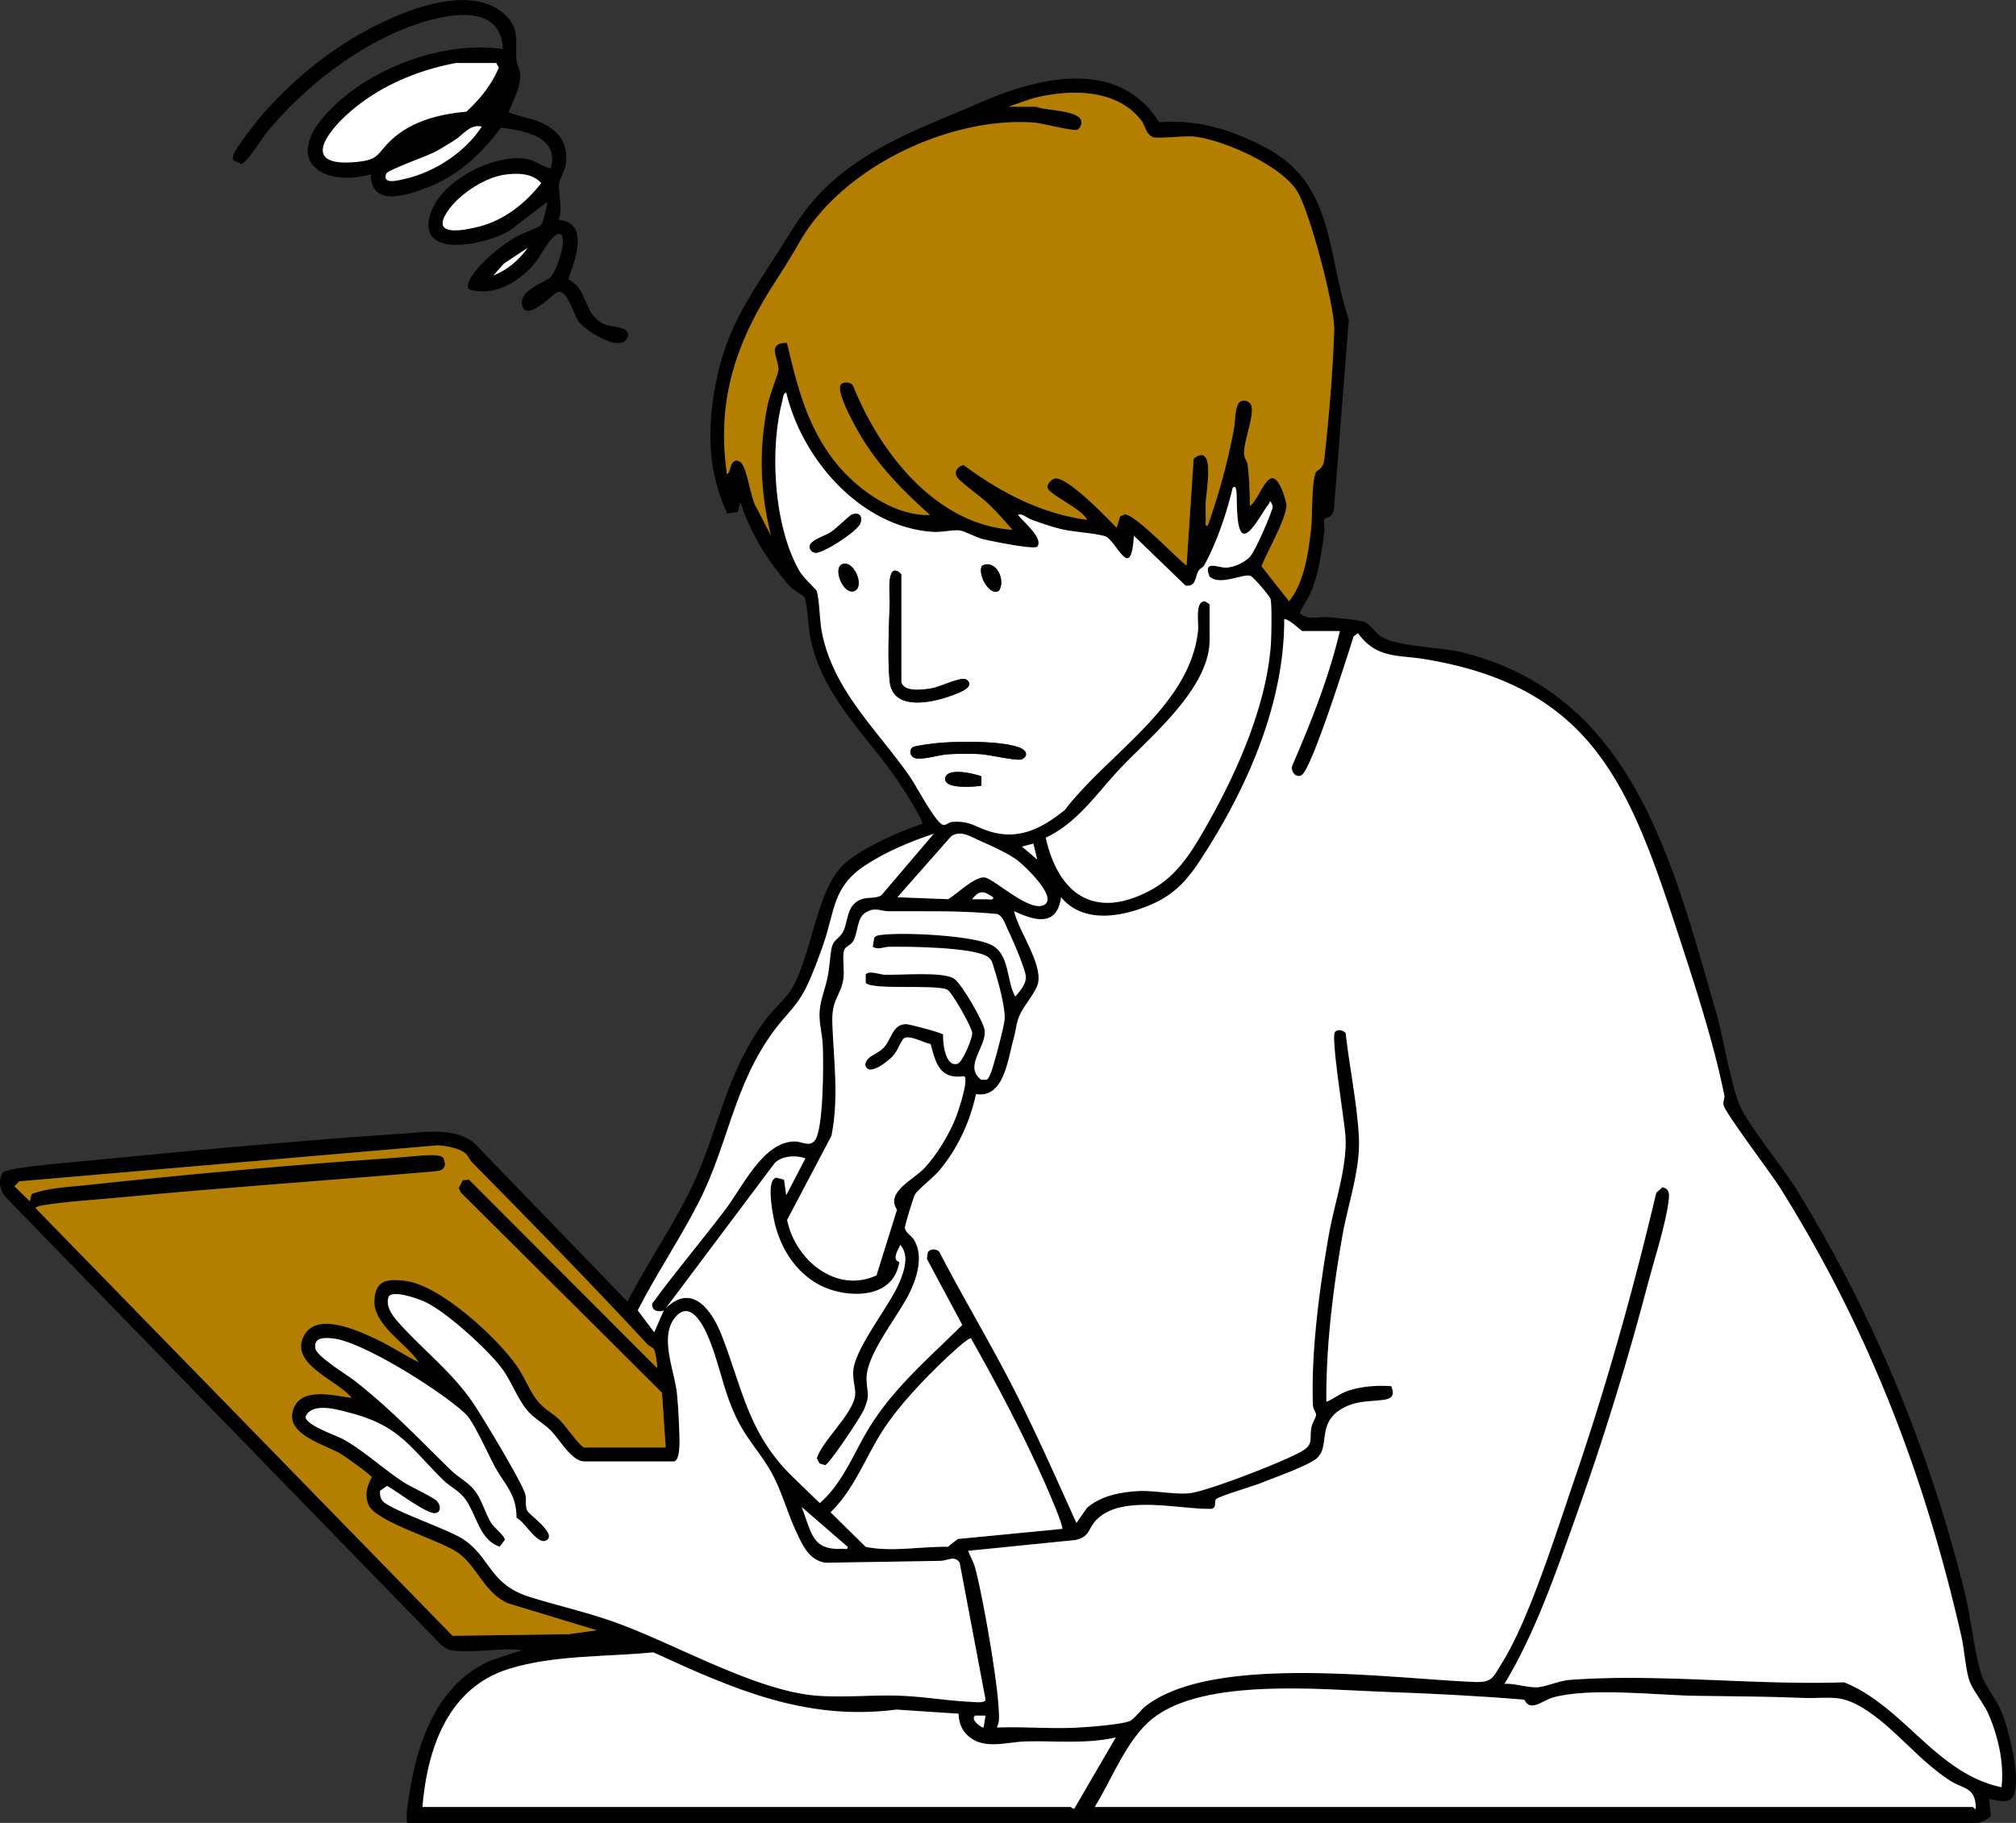 <svg xmlns="http://www.w3.org/2000/svg" width="115" height="104" fill="none" viewBox="0 0 115 104">
  <rect x="0" y="0" width="115" height="104" fill="#333333" stroke="none"/>
  <g clip-path="url(#a)">
    <path fill="#000" d="M114.173 97.657c-.283-.683-.911-1.45-1.112-2.02-.421-1.197-.626-3.302-.96-4.67-1.987-8.139-5.27-16.049-9.624-23.108-.759-1.232-2.794-3.737-3.239-4.8-.523-1.249-.913-3.814-1.341-5.295-2.536-8.772-4.79-18.138-14.495-20.548-1.255-.313-3.778-.302-4.671-.934-.292-.207-.603-.716-.963-.816-.428-.118-1.445-.204-1.94-.252-.666-.065-1.142.217-1.692-.231.196-.445.487-.82.675-1.28.42-1.037.578-2.212.73-3.321.035-.248-.037-.603.007-.768.032-.12.456.02.546-.586l.845-10.78c-1.277-3.863-.813-7.762-4.768-9.84-1.92-1.01-3.864-1.61-6.048-1.432-2.334-3.733-6.96-2.549-10.273-1.098-2.989 1.308-6.058 2.342-8.54 4.627-1.124 1.035-1.784 2.038-2.583 3.327-1.231 1.987-2.673 3.909-3.418 6.2-.635 1.947-.967 4.331-.684 6.367.138 1.006.447 1.988.86 2.902l.592-.087.154-.573a12.62 12.62 0 0 0 1.661 3.321c.316.453.858 1.174 1.232 1.555.183.186.708.453.768.563.156.29.226 1.77.325 2.27.695 3.484 3.324 5.647 5.173 8.459.175.266 1.314 2.059 1.222 2.188-1.394.494-3.29 1.291-4.423 2.27-1.6 1.38-1.857 5.167-3.034 7.166-.299.506-1.041 1.15-1.438 1.68-2.48 3.312-2.738 6.697-4.524 10.152-1.04 2.013-2.349 3.976-3.405 5.991l-8.671-8.974c-1.064-.99-2.825-.693-4.167-.604-6.05.4-12.307.999-18.354 1.585-.632.062-4.235.342-4.433.642-.288.437-.172 1.03.168 1.401l24.854 25.557c.118.088.37.255.497.278 1.154.213 2.877-.159 4.096 0l-1.777.594c-2.968 1.289-4.149 4.448-4.637 7.541-.089.567-.217 1.162-.141 1.724h89.643c.083 0 .658-.278.699-.417l-.099-.943c.051-.054 1.017.343 1.318-.077.605-.843-.214-3.944-.611-4.906Zm-71.008-68.68c-.368-.516-.536-2.414-.961-2.636-.108-.057-.18-.094-.297-.032-.302.158-.212.614-.437.744-.61-4.178.5-7.472 2.684-10.87a53.14 53.14 0 0 0 1.488-2.424c2.475-4.286 8.622-7.129 13.36-6.763.474.036 2.238.512 2.458.399.153-.079.24-.275.226-.452-.059-.675-2.083-.624-2.573-.855h-1.585l1.352-.468c2.037-.534 4.81-.612 6.235 1.269.226.297.248.758.64.93.256.112 1.809-.078 2.314-.03 1.665.162 5.033 1.647 5.935 3.137.716 1.186 2.143 6.56 2.102 7.916-.067 2.238-.31 5.115-.564 7.35-.077.68-.425.533-.513.826-.234.783-.144 2.335-.252 3.25-.16 1.359-.39 2.962-1.244 4.036l-1.572-1.997c.29-.773 1.448-2.758 1.418-3.495-.012-.289-.411-1.611-.832-1.526-.417.033-.848 1.338-1.251 1.58a22.791 22.791 0 0 0-.117-2.318c-.026-.234-.211-.4-.215-.68-.01-.666.518-1.975.442-2.605a.441.441 0 0 0-.658-.35c-.3.16-.29 1.186-.36 1.558a36.758 36.758 0 0 1-1.499 5.528c-.19.026-.102-.258-.108-.395a11.927 11.927 0 0 1-.005-.913c.029-.663.58-3.515-.686-2.519l-.403 6.094c-.627-.467-2.919-2.927-3.534-2.92l-.262.114-.19.653c-.633-.652-2.595-2.694-3.414-2.817-.275-.042-.607.357-.524.552.184.429 1.99 1.202 2.245 1.81-2.61-.354-4.939-1.566-7.046-3.134-.303.077-.574.37-.375.681.207.32 1.367 1.135 1.741 1.489.5.473.973 1.005 1.419 1.53-4.327-.296-7.523-4.336-9.077-8.204-.1-.237-.58-.262-.71-.074-.3.438.927 2.577 1.22 3.058 1.028 1.69 2.42 3.08 3.869 4.373-1.99.081-4.11-1.419-5.35-2.951-1.623-2.002-2.222-4.371-2.805-6.86-1.213-.04-.451.967-.49 1.543-.012.2-.493 1.417-.588 1.863-.55 2.579-.47 5.039.163 7.594l-.814-1.59Zm8.771 15.378c-1.866-2.707-4.427-4.96-5.062-8.346-.12-.634-.128-1.823-.29-2.308-.023-.072-.76-.742-.983-1.133-1.448-2.541-1.707-6.854-.98-9.666.037-.14.058-.494.232-.495.934 3.893 4.324 7.672 8.356 7.937.482.032 1.148-.121 1.52-.085.27.027.97.407 1.357.5.439.106 2.947.624 3.091.419.35-.494-.807-1.404-1.102-1.803.186-.12.495.165.735.257.523.2 1.13.402 1.668.538.784.198 1.882.22 2.545.419.653.195 1.493 2.736 1.66-.023l2.95 2.845c.633.053.518-.483.736-.842.096-.157.25-.175.337-.335.692-1.266 1.279-2.975 1.605-4.388.138-.177.2.002.218.168.054.453-.045 2.312.404 2.427.415.107 1.138-1.33 1.426-1.661.061-.071.07-.314.194-.029.089.207.026.247-.032.422-.166.505-.913 2.251-1.222 2.588-.31.339-.933.615-1.376.623-.457.006-1.32-.457-.924.507.604.547 1.877-.175 2.326-.04.167.051 1.097 1.146 1.148 1.311.087.286.052 2.063.027 2.472-.206 3.498-1.9 7.336-3.59 10.326-.852 1.508-1.692 2.957-3.224 3.797-3.104 1.702-5.263.426-6.035-2.967 1.842-.854 2.958-2.598 4.32-4.024 1.7-1.782 5.029-4.512 5.029-7.25v-2.04l-.272-.175c-.577 0-.344 1.245-.385 1.647-.434 4.334-5.14 7.037-7.595 10.254-1.291 1.047-2.598 1.728-4.251 1.243-.88-.258-1.14-.628-2.187-.554-.182.013-.342.205-.505.17-.422-.092-1.524-2.204-1.869-2.706Zm-1.24 9.665c1.074-.022 4.896.015 5.673.584.231.17.256.414.34.667.226.68.645 2.215.6 2.887-.024.375-.685 2.918-.848 3.2-.057.099-.085.209-.206.247l-.29-.003c-1.01-.786.32-1.868.204-2.823-.06-.502-1.338-2.686-1.752-2.945-.667-.418-3.026-.189-3.94-.219-.286-.009-.917-.272-1.096-.012l.003.467c.28.435 3.923.078 4.647.391.26.123 1.423 2.167 1.426 2.49.003.324-.562 1.67-.845 1.746-.695.182-.84-1.194-.813-1.672-.058-.096-1.908-.593-2.118-.592-.76.002-.833.85-1.25 1.32-.368.415-1.01.475-1.076.996.145.724 1.25-.166 1.512-.432.366-.373.416-.733.65-1.029.256-.323 1.18.224 1.57.28.296 1.151.543 2.03 1.914 1.836.27.173-.319 1.94-.449 2.283-.371.982-1.12 2.218-1.83 2.972-.613.648-2.228 1.361-1.554 2.36L50 72.762c-2.27 1.056-4.62-.83-5.103-3.158l2.534-4.806c.43-2.204.123-4.259.047-6.412-.049-1.413.468-1.529.628-2.519.082-.504-.074-1.246.047-1.652.066-.221.357-.27.503-.5.301-.475.2-1.324.709-1.642.558-.349.83-.087 1.331-.084 2.066.013 4.124-.049 6.184.158.32.11.417.492.558.782.242.497 1.1 2.42 1.08 2.85-.015.395-.355.794-.608 1.075-.521-.96-.293-2.437-1.398-2.964-1.103-.526-5.016-.718-6.254-.55-.153.02-.283.025-.388.163l-.088.51c.32.203.595.013.914.007Zm4.757-2.717c.435-.564.696-.45 1.2-.11.026.196-.248.107-.38.111-.273.01-.548-.006-.82-.001Zm.702-1.245c-.593-.038-1.563.952-2.07 1.245l-2.893-.113 3.053-3.462c.538-.423 1.203.05 1.719.27.584.25 1.615.726 2.102 1.106.371.292 2.213 2.007 1.545 2.49-.793.576-2.933-1.503-3.456-1.536Zm2.138-1.758.654-.17.219.908-.873-.737ZM39.848 68.606c1.702-3.317 1.989-6.675 4.308-9.81.695-.939 1.31-1.39 1.85-2.501.336-.692.666-1.59.926-2.324.72-2.028.528-3.36 2.439-4.612 1.19-.78 2.556-1.35 3.896-1.792l-2.997 3.518c-.432.252-1.05-.021-1.555.485-.447.451-.371 1.239-.687 1.692-.32.456-.55.3-.648 1.173-.135 1.195-.119 1.23-.454 2.361-.386 1.306-.039 1.742.01 2.947.037.96.041 4.68-.454 5.318-.307.4-.736.062-1.135.06-1.807-.002-2.964 2.56-3.992 3.914-1.362 1.795-2.834 3.527-4.154 5.337-.045.417.353.512.662.393l-.545 1.245-.94-1.251c1.062-2.08 2.41-4.086 3.47-6.153Zm-14.035 24.72-23.785-24.4c.065-.098.28-.14.393-.158 1.426-.227 3.116-.323 4.578-.464 5.963-.568 11.944-.969 17.91-1.484.277-.04.429-.11.481-.41l-.08-.324c-.11-.14-.231-.144-.389-.166-.456-.065-1.643.081-2.19.119-5.883.399-12.048.956-17.917 1.585-.996.107-2.089.144-3.015.499l-.1.408-.873-.853.274-.28 23.814-2.05c.444-.004 1.307.164 1.643.46.139.12.225.36.378.517 3.35 3.395 6.751 6.87 9.997 10.371.102.11.303.183.351.254.114.17.217.854.198 1.1L26.75 67.299l-.358.038-.224.45.11.24 11.484 11.43.211 3.125H33.33c-.263-.058-1.073-1.26-1.42-1.59-.38-.362-.853-.598-1.204-1.015-.472-.562-.772-1.404-1.21-2.03-1.165-1.666-4.442-4.677-6.438-4.883-.993-.103-1.678-.035-1.701 1.19-.026 1.36 1.835 2.412 2.521 3.453-.798-.377-1.53-.884-2.329-1.264-1.014-.482-3.39-1.613-4.166-.315-1.008 1.682 1.911 2.623 2.672 3.62-.945-.104-2.813-.648-3.304.596-.589 1.49 1.774 2.056 2.681 2.6.253.15 1.714 1.188 1.778 1.338-.28.485-.416 1.002-.198 1.558.38.977 4.056 2.01 5.108 2.745 1.094.765 1.533 2.347 2.889 2.898l5.03 1.526-1.585.224-6.641.092Zm12.922-11.932a29.595 29.595 0 0 0-.122-1.913c-.14-1.304-1.05-3.284-.045-4.382.819-.895 1.522.455 1.828 1.174.693 1.633.889 3.294 1.78 4.953.565 1.052 1.388 1.919 1.935 2.98.51.992.83 2.166 1.306 3.177.369.784.723 1.63 1.675 1.776 2.189-.038 4.375-.067 6.563-.112.395-.008.811-.324 1.087.11l1.47 7.77c.07.269-.644.175-.82.167-1.335-.063-2.694-.3-4.031-.35-1.541-.06-3.179.112-4.703.003-3.528-.252-8.098-2.95-11.579-4.193-1.602-.573-3.23-.94-4.842-1.439-2.32-.717-2.233-2.239-3.81-3.3-.834-.559-4.348-1.737-4.632-2.22a.787.787 0 0 1-.106-.552l.387-.27c.53.286 2.24 1.595 2.73 1.556.366-.03.35-.434.115-.693-.192-.211-1.506-.817-1.908-1.08-1.127-.737-2.221-1.751-3.362-2.404-.472-.27-2.219-.832-2.221-1.326.367-.863 1.886-.393 2.601-.201 2.791.746 3.336 1.94 5.266 3.828.354.346.807.553 1.15.961.724.862.853 2.44 2.053 2.823l.298-.385c0-.218-.586-.676-.75-.925-.36-.546-.53-1.302-.944-1.854-.382-.51-.947-.774-1.37-1.186-1.879-1.831-3.385-3.442-5.473-5.088-.45-.355-2.18-1.4-2.266-1.852-.129-.677.546-.633 1.01-.585 1.698.181 6.286 3.078 7.573 4.328.466.454 1.298 2.357 1.69 3.06.553.988 1.198 1.512 1.194 2.843.51.246 1.202 1.632 1.74 1.263.538-.368-1.025-1.446-1.125-1.672-.133-.3-.041-.614-.107-.912-.137-.62-2.585-4.68-3.097-5.4-1.219-1.715-2.834-2.942-4.195-4.486-.328-.37-.705-.896-.5-1.423.25-.37 1.665.126 2.027.293 1.226.56 3.518 2.642 4.368 3.74.573.737.91 1.742 1.477 2.435.388.475.893.727 1.314 1.129.538.512 1.234 1.816 1.966 1.816h5.133c.408-.118.285-1.593.272-1.982Zm9.615 6.856c.03.186-.148.105-.27.112-1.792.1-1.77-.917-2.35-2.38l2.62 2.269Zm-.975-1.97c1.346-1.29 1.977-3.103 2.963-4.638.912-1.418 2.364-2.95 3.584-4.104.212-.201 1.293-1.223 1.465-1.18 1.505 2.67 2.953 5.412 4.201 8.224.139.31 1.114 2.537 1 2.647l-5.948.574-.576.447c-1.551-.027-3.158.312-4.682.005l-2.007-1.975Zm8.842 11.602-.11.68c-.06.045-.783-.425-.49-.68h.6Zm4.863 5.213H24.097c.284-3.4 1.49-6.807 4.916-7.876 2.612-.816 5.558-.677 8.254-.949 4.557 2.09 8.71 3.938 13.875 3.267l3.541.236c.002.397.134.823.398 1.118.916 1.027 2.313.484 3.48.46 1.696-.035 3.42.153 5.084-.223l-2.364 4.06c-.1.012-.172-.093-.201-.093Zm51.457 0H62.445c.989-1.587 1.822-3.856 3.288-5.034 2.936-2.358 9.658-1.663 13.258-1.535 2.659.095 5.307.227 7.96.446.35.736 1.042.036 1.643-.127 2.143-.585 5.909-.124 8.206-.092 1.977.027 3.936.035 5.9.113 1.819.074 2.289-.299 3.918.81 1.64 1.117 2.89 2.803 4.629 3.923.738.474 1.392.355 1.456 1.438.022.355-.115.058-.166.058Zm1.638-1.132c-3.729-.78-5.58-4.63-8.982-5.985-5.072.181-10.526-.511-15.604-.14-.664.048-1.355.383-1.866.42-.553.042-1.318-.23-1.898-.191 1.74-2.88 2.906-6.263 4.044-9.459a161.593 161.593 0 0 0 4.12-13.294c.36-1.38 1.058-3.537 1.208-4.873.04-.355.031-.611-.36-.707l-.353.316c-1.32 5.58-2.87 11.107-4.724 16.518-.995 2.904-2.523 7.81-4.066 10.289-.517.83-.55 1.142-1.568 1.103-4.836-.188-14.876-1.63-18.768 1.375-.27.208-.689.778-.918.86-.584.208-2.343.336-3.028.371-1.505.077-3.033-.065-4.54-.006.053-.133.101-.24.113-.391.105-1.407-.93-7.17-1.346-8.696-.11-.399-.274-.633-.405-.997l6.125-.617c.791-.196.691-.545 1.086-1.026 1.357-1.653 4.842-.692 6.705-.752l.13-.095c.078-.121-.014-.37.113-.469.236-.183 2.098-.727 2.585-.923.707-.286 2.646-.97 3.136-1.392.797-.687-.03-2.027 1.499-2.866.826-.453 1.526-.352 2.379-.483.471-.073.559-.333.373-.768-.791-.056-1.652.001-2.413.245-.495.158-.829.456-1.288.646-.023-3.148.376-6.424.927-9.522.328-1.846 1.028-3.741.93-5.606-.101-1.906-.543-4.005-.754-5.903-.127-.175-.482-.256-.616-.053-.233.354.558 5.093.605 5.956.097 1.762-.636 3.813-.947 5.588-.535 3.039-1.019 6.636-.914 9.714.009.243.18.432.182.562.002.136-.217.48-.262.707-.143.74.18.993-.679 1.448-1.133.603-4.887 2.058-6.09 2.297-.83.163-2.178-.154-3.148-.093-1.011.064-2.1.262-2.895.964l-.595.854c-1.18-2.614-2.337-5.232-3.642-7.782-1.326-2.588-2.828-5.08-4.165-7.662-.148-.219-.532-.216-.67-.003l-.055.378 2.019 3.77c-1.798 1.787-3.716 3.41-5.127 5.573-.996 1.529-1.605 3.372-3 4.591-.493-.472-.98-.951-1.472-1.421-2.566-2.459-2.893-4.944-4.102-8.095-.566-1.475-1.709-3.087-3.22-1.588l6.226-8.297c.413-.421 1.217-.455 1.746-.26l-1.093 2.096-.123-.887-.453-.115c-.593.142-.187 2.153-.069 2.638.427 1.756 1.604 3.304 3.33 3.8 1.488.425 3.466.249 3.767-1.622-.453-.153-.06-.682.05-.98.558.619.195 1.602-.104 2.272-.584 1.305-2.485 3.644-2.576 4.92-.035.495.134.962.109 1.35-.063 1.045-1.874 2.617-2.185 3.634l.16.301.316.092c.242-.066 2.03-2.74 2.207-3.16.386-.91.173-.903.156-1.755-.03-1.419 1.86-3.637 2.498-5.01.405-.868.737-2.01.223-2.91-.14-.244-.505-.431-.532-.7-.013-.132.48-1.729.571-1.9.145-.269 1.043-.973 1.345-1.325 1.057-1.237 1.79-2.8 2.138-4.41 1.595.254 1.805-1.944 2.145-3.16.2-.719.125-.999.5-1.638.235-.397.767-1.077.876-1.465.322-1.135-1.098-3.028-1.346-4.174 1.148.537 2.439.93 2.676-.793 1.295 1.565 3.566 1.106 5.189.394 1.553-.68 2.33-1.825 3.215-3.236 2.383-3.805 4.34-8.41 4.326-13.023.263-.035.975.68 1.036.68h2.131c-.626 2.653-1.644 5.191-2.714 7.677-.1.328.197.727.53.544.579-.317 2.633-6.859 2.97-7.916l.25-.19c1.056 1.474 2.307 1.235 3.812 1.486 9.73 1.614 11.748 7.392 14.6 16.132.91 2.784 1.91 5.886 2.486 8.756.036.175-.106.33-.03.586.154.51 2.699 3.867 3.227 4.71 4.985 7.961 8.219 16.314 10.323 25.555.17.748.239 1.851.448 2.507.178.554.839 1.33 1.119 1.987.538 1.261.878 2.745.725 4.122ZM31.854 12.546c1.774.122.963 2.281.555 3.389 1.17.535.837 2.093 2.146 2.594.375.144 1.612.093 1.182.82-.43.726-2.339-.477-2.737-1.02-.297-.406-.683-2.044-1.31-1.6-.302.214-1.647 1.578-1.892.723-.244-.855 1.16-1.283 1.57-1.615.43-.35 1.069-2.451.544-2.492-.444-.035-1.094 1.316-1.42 1.697-.91 1.062-2.367 1.919-3.757 1.458-.303-.498.951-1.666 1.297-1.97a10.1 10.1 0 0 1 1.348-.98c.335-.205 1.291-.546 1.464-.691.145-.12.41-1.268.357-1.329l-2.109 1.608c-1.161.762-5.314 1.748-4.56-.876.56-1.946 3.638-3.498 5.497-3.197.502.081.906.459 1.39.539.51-1.824-1.56-2.156-2.846-2.318-1.124 1.517-2.464 2.752-4.227 3.423-1.116.424-3.181 1.148-3.196-.765-2.562.724-4.969-.618-2.677-3.288 2.29-2.67 6.735-4.376 10.215-3.852-.118-2.935-3.851-1.867-5.57-1.187-2.937 1.16-5.828 3.437-7.865 5.894-.293.352-1.191 1.813-1.494 1.842l-.427-.2c-.064-.082-.048-.166-.035-.26.045-.32 1.28-1.897 1.569-2.236 1.356-1.594 3.121-3.133 4.872-4.238 2.178-1.373 6.888-3.687 9.114-1.538.81.783.534 1.558.61 2.54.023.3.217.535.213.91-.01.68-.398 1.435-.654 2.047.007.11 1.402.428 1.662.535 1.069.444 1.736 1.127 1.598 2.398-.048.446-.367.906-.394 1.159-.056.562.244 1.432-.032 2.082l-.001-.006ZM26.01 3.595c-2.267.427-4.483 1.361-6.225 2.95-1.266 1.154-2.457 2.903.323 2.714 1.626-.111 1.314-.476 2.3-1.353 1.15-1.028 2.725-1.403 4.2-1.536.77-.72 1.43-1.512 1.843-2.51l-.149-.264h-2.294l.002-.001Zm1.474 3.626c-.686-.151-1.05.462-1.58.795-.346.216-.757.476-1.112.66-.45.234-2.678 1.026-2.755 1.224-.253.653.678.388 1.06.304 1.673-.376 3.428-1.507 4.387-2.984v.001Zm1.285 2.749c-1.185.169-2.837 1.257-3.403 2.363-.62 1.212 1.346.75 1.984.586 1.41-.363 2.626-1.32 3.518-2.469-.498-.592-1.399-.58-2.1-.48Zm1.337 4.164-1.362.908-.603.677c.804-.323 1.45-.87 1.965-1.585Z"/>
    <path fill="#fff" d="M76.43 36.005c-.627 2.654-1.645 5.192-2.715 7.678-.1.328.198.725.53.544.579-.318 2.633-6.86 2.97-7.916l.248-.19c1.057 1.474 2.308 1.235 3.813 1.486 9.73 1.614 11.748 7.392 14.6 16.133.91 2.785 1.908 5.887 2.485 8.756.035.175-.106.331-.03.586.153.511 2.698 3.867 3.226 4.71 4.987 7.962 8.221 16.314 10.324 25.555.171.747.239 1.852.449 2.506.178.554.839 1.33 1.119 1.988.537 1.262.878 2.746.724 4.122-3.73-.779-5.581-4.63-8.983-5.985-5.072.181-10.526-.51-15.604-.14-.665.048-1.355.384-1.867.421-.554.041-1.319-.231-1.898-.192 1.74-2.88 2.906-6.264 4.043-9.458a161.532 161.532 0 0 0 4.118-13.294c.362-1.381 1.06-3.537 1.21-4.873.039-.355.03-.614-.359-.709l-.354.316c-1.32 5.58-2.87 11.107-4.724 16.518-.995 2.904-2.523 7.812-4.066 10.289-.517.83-.549 1.142-1.567 1.103-4.836-.188-14.876-1.63-18.768 1.374-.27.21-.69.779-.92.86-.582.209-2.343.337-3.028.372-1.505.077-3.033-.065-4.539-.006.053-.133.1-.24.112-.391.105-1.407-.93-7.17-1.346-8.696-.108-.399-.274-.632-.403-.996l6.124-.616c.792-.197.69-.546 1.085-1.028 1.358-1.653 4.842-.692 6.705-.75l.13-.096c.08-.122-.013-.372.115-.47.236-.181 2.096-.725 2.583-.922.708-.287 2.647-.97 3.136-1.393.797-.687-.03-2.026 1.499-2.865.827-.453 1.526-.353 2.379-.483.473-.073.56-.332.373-.77-.79-.055-1.65.004-2.411.246-.495.158-.83.456-1.288.646-.023-3.149.376-6.423.925-9.52.328-1.847 1.029-3.742.93-5.606-.097-1.865-.541-4.006-.752-5.905-.127-.174-.484-.254-.618-.052-.233.354.558 5.094.606 5.957.098 1.76-.636 3.812-.948 5.587-.533 3.039-1.017 6.635-.912 9.713.009.243.18.434.182.564.001.13-.217.479-.262.707-.143.739.179.991-.68 1.447-1.132.603-4.886 2.058-6.09 2.295-.83.164-2.177-.152-3.147-.092-.97.06-2.101.262-2.895.964l-.596.854c-1.181-2.614-2.336-5.233-3.642-7.782-1.305-2.549-2.827-5.08-4.164-7.66-.149-.22-.532-.216-.67-.003l-.056.377 2.02 3.77c-1.798 1.788-3.717 3.41-5.127 5.573-.996 1.529-1.605 3.372-3 4.59-.492-.471-.98-.952-1.47-1.421-2.567-2.459-2.894-4.944-4.104-8.095-.567-1.475-1.707-3.087-3.22-1.588l6.225-8.297c.414-.421 1.218-.455 1.747-.26l-1.093 2.097-.124-.888-.453-.115c-.593.142-.186 2.155-.068 2.638.427 1.758 1.604 3.303 3.33 3.8 1.487.427 3.465.248 3.767-1.622-.453-.153-.06-.682.05-.98.557.619.195 1.602-.104 2.272-.584 1.305-2.485 3.643-2.575 4.92-.035.495.132.962.109 1.35-.064 1.043-1.873 2.617-2.187 3.634l.16.3.317.092c.242-.067 2.03-2.741 2.207-3.16.386-.911.172-.904.154-1.756-.03-1.419 1.86-3.637 2.5-5.01.403-.867.737-2.01.221-2.909-.14-.245-.505-.432-.532-.7-.013-.132.48-1.73.571-1.899.145-.269 1.043-.974 1.345-1.325 1.059-1.237 1.792-2.8 2.138-4.41 1.596.253 1.805-1.944 2.145-3.16.2-.72.126-.999.502-1.638.233-.397.767-1.077.876-1.465.32-1.135-1.1-3.029-1.346-4.174 1.146.537 2.438.93 2.676-.793 1.295 1.565 3.566 1.104 5.188.394 1.623-.71 2.331-1.827 3.216-3.238 2.383-3.805 4.34-8.41 4.326-13.023.262-.035.975.68 1.037.68h2.13l.004.001Z"/>
    <path fill="#B47E00" d="M76.106 18.842c-.067 2.238-.31 5.115-.564 7.35-.077.68-.425.533-.513.826-.234.783-.144 2.334-.252 3.25-.16 1.359-.39 2.962-1.244 4.036l-1.572-1.998c.29-.772 1.448-2.757 1.418-3.494-.012-.289-.41-1.611-.832-1.527-.416.034-.848 1.34-1.251 1.581a22.819 22.819 0 0 0-.117-2.318c-.026-.234-.211-.4-.215-.68-.01-.666.518-1.975.442-2.605a.442.442 0 0 0-.658-.35c-.3.16-.29 1.186-.36 1.558a36.734 36.734 0 0 1-1.499 5.528c-.19.026-.102-.258-.108-.396a11.874 11.874 0 0 1-.005-.912c.029-.664.58-3.515-.686-2.52l-.403 6.095c-.627-.467-2.919-2.927-3.534-2.92l-.262.114-.19.652c-.633-.65-2.595-2.694-3.414-2.816-.275-.042-.607.357-.524.552.184.429 1.99 1.202 2.245 1.81-2.61-.354-4.939-1.566-7.046-3.134-.303.077-.574.37-.375.681.207.32 1.367 1.135 1.741 1.489.5.473.973 1.005 1.419 1.53-4.327-.296-7.523-4.336-9.077-8.204-.1-.238-.58-.262-.71-.074-.3.438.927 2.577 1.22 3.058 1.028 1.69 2.42 3.08 3.869 4.373-1.99.081-4.11-1.42-5.35-2.951-1.623-2.002-2.222-4.372-2.805-6.86-1.213-.041-.451.967-.49 1.543-.012.199-.493 1.417-.588 1.863-.55 2.579-.47 5.039.163 7.594l-.814-1.59c-.368-.515-.536-2.413-.961-2.635-.108-.057-.18-.094-.297-.032-.302.157-.212.614-.437.744-.61-4.178.5-7.472 2.684-10.87.573-.89.949-1.492 1.488-2.424 2.475-4.287 8.622-7.129 13.36-6.763.474.036 2.238.512 2.458.399.153-.079.24-.275.226-.452-.058-.675-2.083-.624-2.573-.855h-1.585l1.352-.469c2.037-.533 4.81-.612 6.235 1.27.226.297.248.758.64.93.256.112 1.809-.078 2.314-.03 1.665.162 5.033 1.647 5.935 3.137.716 1.186 2.143 6.56 2.102 7.916Z"/>
    <path fill="#fff" d="m69 34.475-.272-.174c-.576 0-.344 1.245-.385 1.647-.434 4.334-5.14 7.037-7.595 10.254-1.29 1.047-2.598 1.73-4.252 1.243-.88-.258-1.138-.629-2.187-.554-.182.013-.342.205-.505.17-.423-.092-1.523-2.204-1.87-2.706-1.865-2.708-4.426-4.96-5.061-8.348-.118-.633-.129-1.82-.29-2.306-.025-.072-.76-.743-.984-1.133-1.448-2.542-1.707-6.854-.978-9.666.036-.14.056-.494.231-.494.934 3.894 4.324 7.671 8.354 7.936.484.031 1.15-.121 1.52-.083.27.027.97.406 1.357.5.44.105 2.949.624 3.093.418.35-.494-.807-1.405-1.103-1.802.187-.121.495.164.736.257.521.197 1.129.401 1.666.537.784.198 1.882.221 2.547.419.664.198 1.491 2.736 1.66-.023l2.95 2.846c.632.052.517-.484.736-.842.096-.157.249-.175.336-.336.692-1.266 1.28-2.973 1.606-4.387.136-.176.2.001.218.167.052.453-.045 2.312.404 2.427.415.107 1.137-1.33 1.427-1.662.061-.07.069-.315.192-.029.09.207.027.246-.03.422-.168.504-.913 2.251-1.222 2.588-.31.337-.933.616-1.376.622-.442.007-1.32-.456-.924.51.604.547 1.879-.175 2.326-.041.167.05 1.097 1.145 1.148 1.312.087.285.052 2.062.028 2.47-.207 3.498-1.902 7.336-3.591 10.328-.852 1.507-1.692 2.955-3.224 3.795-3.104 1.702-5.263.426-6.035-2.966 1.842-.855 2.958-2.597 4.32-4.025 1.7-1.782 5.029-4.512 5.029-7.25v-2.041Zm-22.696-3.028c.056.059.164.09.242.089.477-.01 2.313-1.203 2.514-1.652.19-.42-.07-.708-.489-.507-.162.077-.867.787-1.212 1.01-.367.238-1.551.53-1.055 1.061v-.001Zm1.797.72c-.66.17-.017 1.773.614 1.56.631-.213.059-1.697-.614-1.56Zm7.915.115c-.275.507.467 1.788.975 1.407.402-.662-.238-1.82-.975-1.407Zm-4.606 6.612v-6.12l-.105-.116c-.754-.556-.54 1.31-.55 1.703-.037 1.306-.139 3.255 0 4.535.19 1.748 2.572 1.163 3.662.739.266-.103 1.263-.455.715-.86-.27-.2-1.502.41-1.946.488-.47.083-1.643.27-1.774-.367l-.002-.002Zm2.163 3.49c-.252.022-1.382.155-1.51.247-.226.163-.157.564.167.627.477.094 1.339-.198 1.858-.227.57-.031 1.295-.04 1.86-.006.456.03 2.11.408 2.342.292.39-.195.268-.51-.127-.663-1.024-.398-3.465-.367-4.591-.27h.001Zm2.411 1.91c-.406-.164-2.064-.55-2.064.153 0 .586 1.656.437 2.064.381v-.536.001ZM38.465 83.375c.406-.118.283-1.593.272-1.982a29.6 29.6 0 0 0-.123-1.913c-.14-1.304-1.05-3.285-.045-4.382.819-.895 1.523.455 1.827 1.174.694 1.633.89 3.294 1.78 4.953.565 1.052 1.388 1.919 1.935 2.98.511.992.83 2.166 1.306 3.177.369.784.724 1.63 1.676 1.776 2.188-.038 4.374-.065 6.562-.11.396-.008.811-.324 1.087.11l1.47 7.77c.07.268-.644.174-.82.167-1.335-.062-2.693-.3-4.031-.35-1.54-.06-3.177.111-4.701.002-3.53-.252-8.1-2.95-11.58-4.194-1.602-.573-3.229-.938-4.842-1.437-2.319-.718-2.233-2.24-3.81-3.3-.834-.56-4.347-1.738-4.631-2.221a.78.78 0 0 1-.107-.552l.388-.269c.532.286 2.24 1.594 2.73 1.555.365-.03.35-.434.115-.692-.192-.212-1.506-.817-1.908-1.08-1.13-.74-2.223-1.753-3.363-2.406-.472-.27-2.218-.832-2.221-1.325.367-.863 1.886-.393 2.602-.202 2.79.746 3.337 1.941 5.266 3.83.352.346.807.553 1.15.96.723.862.853 2.44 2.052 2.823l.298-.385c0-.219-.585-.677-.75-.925-.361-.547-.53-1.302-.944-1.854-.383-.509-.948-.775-1.37-1.186-1.878-1.831-3.385-3.443-5.472-5.089-.45-.355-2.18-1.4-2.267-1.852-.128-.676.545-.633 1.01-.583 1.697.18 6.285 3.076 7.572 4.327.466.453 1.298 2.357 1.691 3.061.552.987 1.197 1.51 1.193 2.843.51.244 1.202 1.631 1.74 1.263.54-.369-1.025-1.445-1.125-1.673-.133-.3-.041-.614-.107-.91-.136-.622-2.585-4.68-3.097-5.4-1.219-1.716-2.834-2.943-4.195-4.487-.326-.37-.705-.897-.5-1.424.25-.369 1.665.127 2.027.293 1.226.562 3.518 2.643 4.368 3.742.573.737.91 1.742 1.476 2.435.387.475.895.728 1.316 1.129.536.512 1.233 1.816 1.963 1.816h5.135l.002-.003Z"/>
    <path fill="#B47E00" d="m29.009 91.483 5.03 1.526-1.585.224-6.641.092-23.785-24.4c.065-.098.28-.14.393-.158 1.426-.227 3.116-.324 4.578-.464 5.963-.568 11.944-.969 17.91-1.484.277-.04.429-.11.481-.411l-.08-.323c-.11-.14-.231-.144-.389-.167-.456-.065-1.643.082-2.19.12-5.883.399-12.048.956-17.917 1.585-.996.107-2.089.143-3.015.498l-.1.408-.873-.852.274-.28 23.814-2.05c.444-.004 1.307.163 1.643.46.139.12.225.36.378.516 3.35 3.396 6.751 6.87 9.997 10.372.102.11.303.183.351.254.114.169.217.853.198 1.1L26.75 67.299l-.358.038-.224.45.11.24 11.484 11.43.211 3.125H33.33c-.263-.058-1.073-1.26-1.42-1.59-.38-.363-.853-.598-1.204-1.015-.472-.562-.772-1.404-1.21-2.031-1.165-1.665-4.442-4.677-6.438-4.882-.993-.103-1.678-.035-1.701 1.189-.026 1.361 1.835 2.413 2.521 3.454-.798-.378-1.53-.884-2.329-1.264-1.014-.483-3.39-1.613-4.166-.315-1.008 1.682 1.911 2.623 2.672 3.619-.944-.103-2.813-.647-3.304.597-.589 1.49 1.774 2.056 2.681 2.6.253.15 1.714 1.188 1.778 1.337-.28.485-.416 1.002-.198 1.558.38.978 4.056 2.011 5.108 2.746 1.094.764 1.533 2.346 2.889 2.898Z"/>
    <path fill="#fff" d="M62.445 103.093c.989-1.586 1.822-3.856 3.288-5.033 2.936-2.358 9.658-1.663 13.26-1.535 2.657.094 5.305.227 7.96.446.35.736 1.041.036 1.643-.129 2.142-.584 5.908-.122 8.205-.09 1.977.027 3.936.035 5.9.113 1.819.073 2.29-.299 3.917.81 1.627 1.11 2.89 2.803 4.631 3.923.737.474 1.391.353 1.455 1.438.021.355-.116.057-.166.057H62.445Zm-38.348 0c.284-3.4 1.49-6.806 4.916-7.875 2.612-.814 5.558-.677 8.254-.949 4.555 2.09 8.71 3.936 13.874 3.267l3.541.236c0 .397.134.823.398 1.118.917 1.027 2.313.483 3.481.46 1.696-.035 3.42.153 5.084-.223l-2.364 4.06c-.1.012-.173-.094-.203-.094H24.095h.002Zm25.685-49.08c.322.201.595.01.914.005 1.074-.021 4.896.016 5.673.585.231.17.258.414.34.666.226.68.645 2.217.6 2.887-.024.375-.685 2.918-.848 3.2-.057.099-.085.21-.206.247l-.29-.005c-1.01-.784.32-1.867.204-2.822-.06-.502-1.338-2.687-1.75-2.945-.668-.419-3.028-.189-3.941-.22-.287-.008-.918-.271-1.096-.011l.003.467c.28.435 3.923.078 4.647.391.26.12 1.424 2.167 1.426 2.49.003.324-.562 1.67-.844 1.744-.694.183-.84-1.192-.813-1.67-.059-.096-1.909-.594-2.118-.594-.76.002-.834.851-1.25 1.32-.369.415-1.01.476-1.077.997.146.722 1.25-.166 1.512-.432.366-.372.417-.733.65-1.03.255-.323 1.18.224 1.57.28.296 1.151.544 2.03 1.914 1.837.271.174-.319 1.94-.448 2.282-.372.984-1.12 2.218-1.833 2.972-.612.648-2.227 1.362-1.553 2.36L50 72.76c-2.268 1.054-4.618-.83-5.101-3.158l2.533-4.807c.431-2.203.125-4.258.048-6.41-.05-1.414.468-1.53.628-2.52.081-.504-.075-1.245.046-1.651.066-.222.357-.27.503-.499.302-.476.2-1.326.71-1.644.557-.347.83-.086 1.33-.083 2.068.012 4.126-.048 6.185.159.32.108.418.49.558.78.241.498 1.1 2.423 1.08 2.852-.016.395-.355.795-.609 1.076-.523-.961-.294-2.439-1.4-2.966-1.105-.527-5.015-.718-6.253-.55-.153.021-.283.026-.388.165l-.088.51Zm10.805 33.213-5.946.575-.577.447c-1.551-.027-3.158.311-4.68.004l-2.007-1.974c1.346-1.292 1.976-3.106 2.962-4.64.912-1.418 2.365-2.949 3.584-4.103.213-.201 1.294-1.222 1.465-1.18 1.505 2.67 2.953 5.412 4.202 8.224.137.31 1.114 2.537.997 2.647Z"/>
    <path fill="#fff" d="m53.267 47.565-2.997 3.519c-.43.252-1.05-.022-1.553.485-.447.45-.372 1.239-.69 1.692-.317.453-.548.3-.646 1.172-.134 1.196-.118 1.23-.453 2.364-.386 1.305-.04 1.742.009 2.946.038.96.042 4.678-.453 5.319-.308.399-.736.06-1.135.06-1.808-.003-2.965 2.56-3.993 3.914-1.362 1.795-2.833 3.526-4.153 5.337-.045.416.351.512.661.392l-.544 1.245-.94-1.25c1.062-2.08 2.41-4.087 3.47-6.152 1.701-3.318 1.988-6.677 4.307-9.81.695-.94 1.311-1.392 1.85-2.502.337-.693.668-1.59.928-2.323.718-2.028.527-3.36 2.437-4.612 1.192-.781 2.558-1.35 3.897-1.793l-.002-.003Z"/>
    <path fill="#fff" d="m51.192 51.19 3.052-3.462c.537-.423 1.204.05 1.718.27.586.25 1.616.725 2.102 1.106.373.292 2.213 2.007 1.546 2.49-.794.576-2.934-1.503-3.457-1.536-.593-.038-1.563.95-2.07 1.243l-2.893-.112h.002Zm-2.841 37.06c.03.185-.147.104-.27.111-1.791.102-1.77-.917-2.35-2.38l2.622 2.268h-.002Zm10.598-40.12.217.908-.871-.738.654-.17Zm-2.732 49.75-.11.679c-.06.045-.783-.423-.49-.68h.6v.001Z"/>
    <path fill="#fff" d="M56.654 51.193c.027.196-.249.107-.38.111-.272.01-.549-.006-.82 0 .436-.565.696-.452 1.2-.11v-.002ZM26.01 3.595h2.294l.149.262c-.413 1-1.075 1.791-1.843 2.512-1.476.131-3.052.507-4.201 1.535-.985.88-.673 1.243-2.3 1.354-2.78.19-1.588-1.561-.322-2.716 1.742-1.588 3.957-2.521 6.224-2.949l-.001.002Zm2.758 6.375c.703-.1 1.603-.112 2.101.48-.891 1.15-2.108 2.106-3.518 2.47-.64.164-2.606.625-1.984-.587.567-1.106 2.219-2.194 3.403-2.363h-.002Zm-1.284-2.749c-.959 1.478-2.714 2.608-4.388 2.984-.381.086-1.312.35-1.059-.304.077-.199 2.305-.99 2.755-1.223.355-.185.766-.445 1.111-.66.532-.333.895-.947 1.58-.796v-.001Zm2.622 6.913c-.514.716-1.161 1.261-1.965 1.585l.603-.677 1.362-.908Z"/>
    <path fill="#000" d="M51.41 38.894c.133.638 1.304.45 1.775.368.444-.079 1.676-.688 1.946-.488.547.404-.449.757-.716.86-1.09.422-3.471 1.007-3.662-.74-.14-1.28-.038-3.229 0-4.534.012-.391-.204-2.258.55-1.703l.106.116v6.12l.001.001Zm2.163 3.491c1.125-.097 3.566-.127 4.592.27.395.153.517.467.127.663-.233.117-1.887-.262-2.343-.291a17.36 17.36 0 0 0-1.86.006c-.52.029-1.382.319-1.857.227-.325-.064-.393-.464-.168-.627.127-.093 1.259-.226 1.51-.247v-.001Zm-7.269-10.938c-.495-.53.69-.824 1.055-1.061.345-.222 1.05-.932 1.212-1.01.418-.202.679.087.49.507-.203.45-2.038 1.64-2.515 1.651a.352.352 0 0 1-.242-.089v.002Zm9.68 12.846v.537c-.406.054-2.064.205-2.064-.381 0-.704 1.656-.319 2.064-.154v-.002ZM48.1 32.167c.675-.136 1.224 1.354.615 1.56-.609.205-1.274-1.39-.614-1.56Zm7.916.115c.739-.41 1.377.745.975 1.407-.508.38-1.25-.9-.975-1.407Z"/>
  </g>
  <defs>
    <clipPath id="a">
      <path fill="#fff" d="M0 0h115v104H0z"/>
    </clipPath>
  </defs>
</svg>
